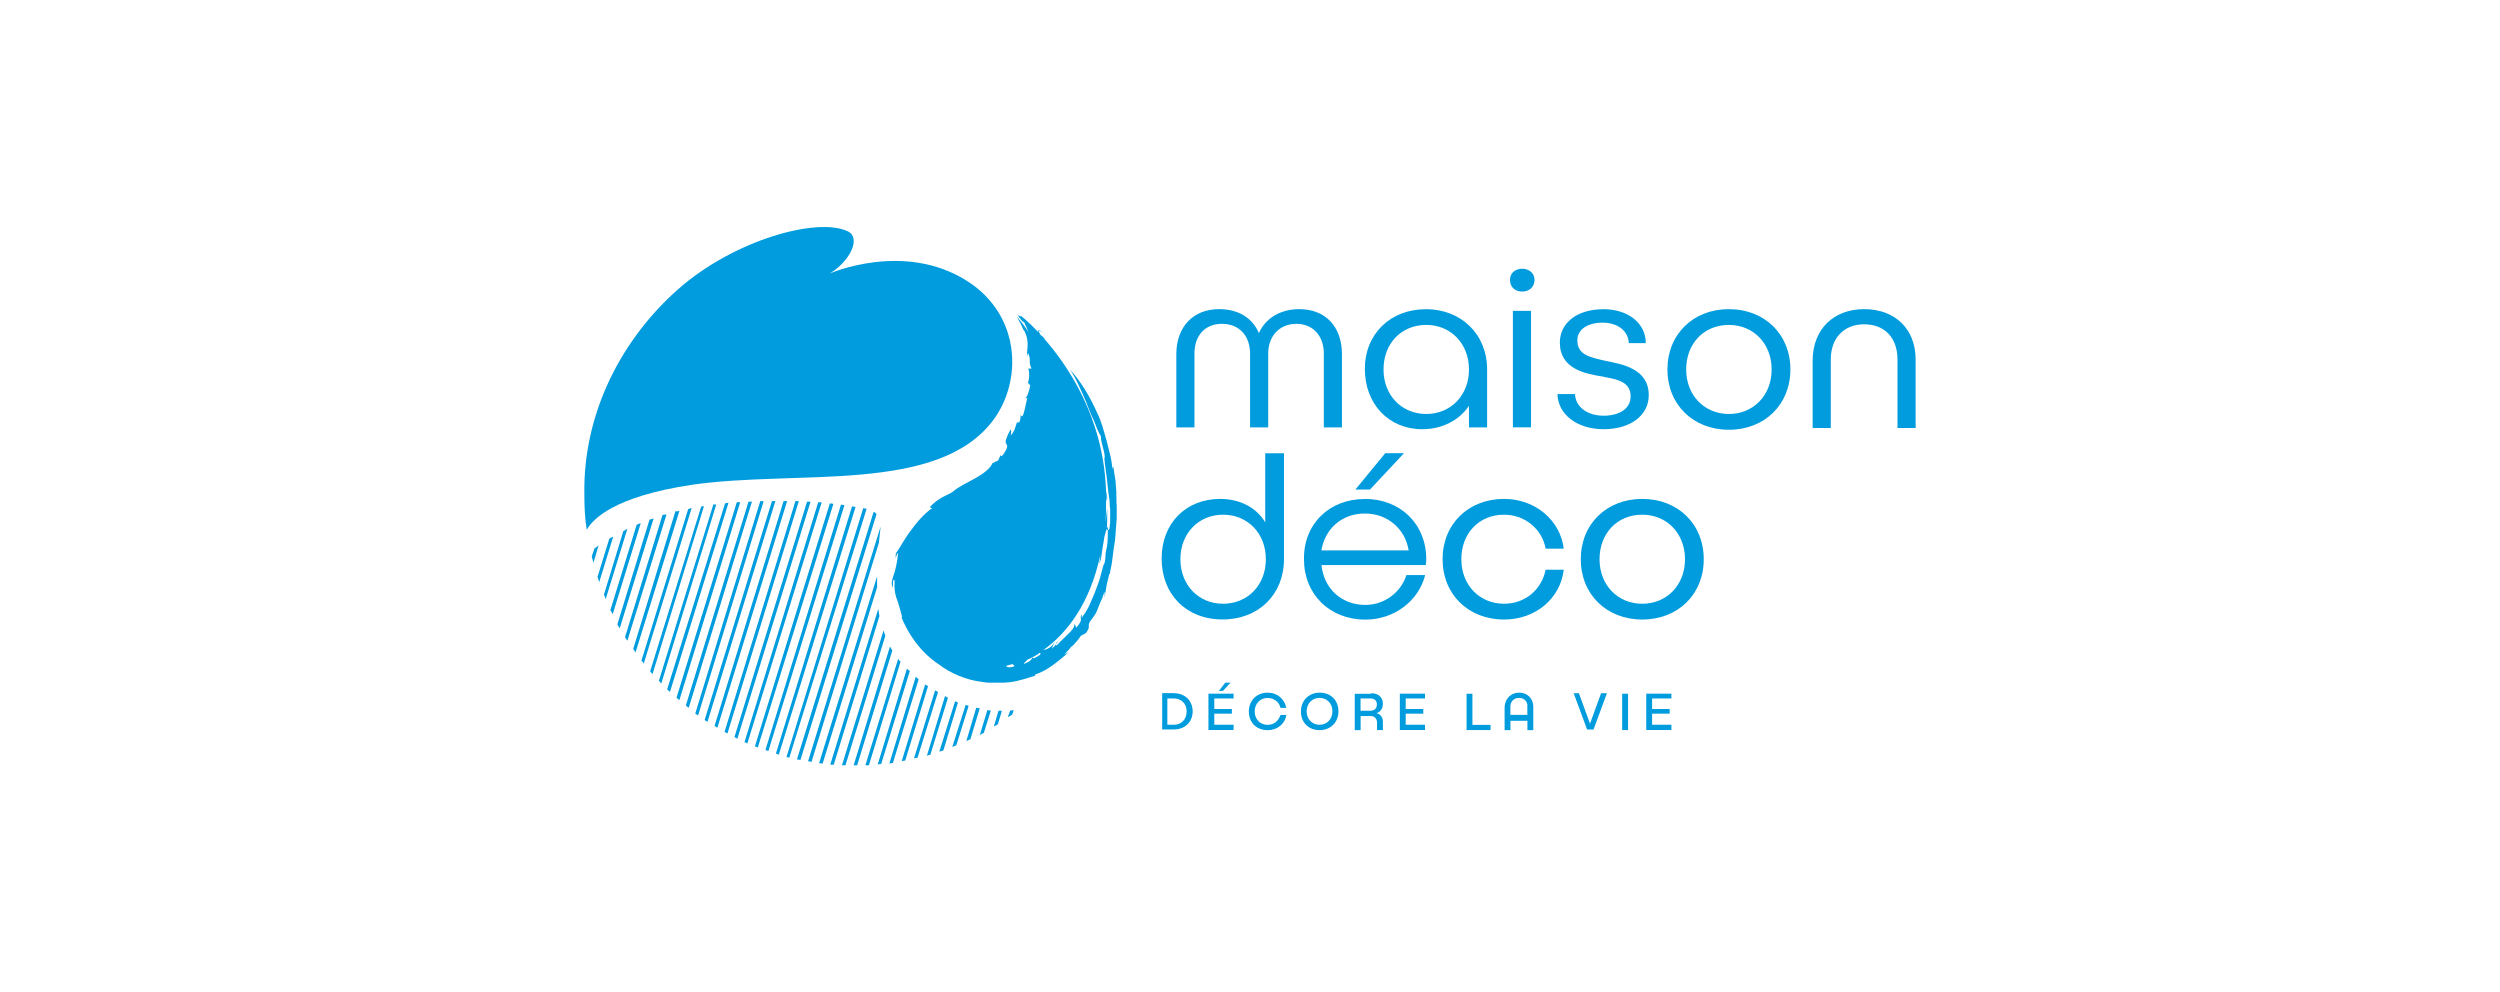 <?xml version="1.0" encoding="UTF-8"?><svg id="Layer_1" xmlns="http://www.w3.org/2000/svg" viewBox="0 0 320 127"><defs><style>.cls-1{fill:#009cde;fill-rule:evenodd;stroke-width:0px;}</style></defs><path class="cls-1" d="m182.48,39.57c4.57,0,7.87,3.22,7.87,7.72v7.42h-2.32v-2.77c-1.2,1.8-3.37,3-5.99,3-4.27,0-7.34-3.22-7.34-7.72s3.3-7.64,7.79-7.64Zm22.71,0c3.22,0,5.47,1.8,5.47,4.35h-2.17c-.07-1.57-1.42-2.62-3.37-2.62s-3.22.9-3.22,2.25c0,1.87,1.57,2.17,3.52,2.62,2.17.45,5.62.97,5.62,4.42,0,2.62-2.4,4.35-5.77,4.35s-5.85-1.87-5.92-4.5h2.25c.07,1.65,1.57,2.77,3.67,2.77s3.45-.97,3.45-2.47c0-1.8-1.57-2.17-3.3-2.47l-.22-.07h-.07c-2.25-.37-5.47-.97-5.47-4.35,0-2.55,2.25-4.27,5.55-4.27Zm16.11,0c4.57,0,7.87,3.22,7.87,7.72s-3.3,7.72-7.87,7.72-7.87-3.22-7.87-7.72,3.3-7.72,7.87-7.72Zm-55,0c3.37,0,5.47,2.25,5.47,5.77v9.37h-2.32v-9.44c0-2.32-1.42-3.82-3.52-3.82s-3.6,1.5-3.6,3.82v9.44h-2.32v-9.44c0-2.32-1.42-3.82-3.6-3.82s-3.52,1.5-3.52,3.82v9.44h-2.32v-9.37c0-3.52,2.17-5.77,5.47-5.77,2.47,0,4.27,1.12,5.1,3.07.82-1.87,2.7-3.07,5.17-3.07Zm29.67.22v14.91h-2.32v-14.91h2.32Zm42.64-.22c3.97,0,6.59,2.55,6.59,6.44v8.77h-2.32v-8.77c0-2.77-1.65-4.5-4.27-4.5s-4.27,1.8-4.27,4.5v8.77h-2.32v-8.77c.07-3.9,2.7-6.44,6.59-6.44Zm-56.05,2.02c-3.22,0-5.47,2.4-5.47,5.7s2.32,5.7,5.47,5.7,5.47-2.4,5.47-5.7-2.32-5.7-5.47-5.7Zm38.74,0c-3.22,0-5.47,2.4-5.47,5.7s2.32,5.7,5.47,5.7,5.47-2.4,5.47-5.7-2.32-5.7-5.47-5.7Zm-26.45-7.19c.9,0,1.57.6,1.57,1.42,0,.9-.67,1.5-1.57,1.5-.97,0-1.57-.6-1.57-1.5,0-.82.6-1.42,1.57-1.42Z"/><path class="cls-1" d="m164.35,58.01v13.56c0,4.5-3.22,7.72-7.87,7.72s-7.79-3.22-7.79-7.79,3.15-7.64,7.49-7.64c2.55,0,4.65,1.12,5.77,3v-8.84h2.4Zm10.34,5.85c4.57,0,7.87,3.22,7.87,7.72,0,.22,0,.45-.07.75h-13.34c.3,3,2.55,5.1,5.62,5.1,2.47,0,4.57-1.65,5.25-3.82h2.4c-.82,3.3-3.97,5.7-7.64,5.7-4.57,0-7.87-3.22-7.87-7.72-.07-4.5,3.22-7.72,7.79-7.72Zm17.83,0c3.97,0,7.19,2.7,7.64,6.37h-2.32c-.45-2.55-2.7-4.35-5.32-4.35-3.22,0-5.47,2.4-5.47,5.7s2.32,5.7,5.47,5.7c2.7,0,4.8-1.8,5.32-4.35h2.32c-.45,3.75-3.67,6.37-7.64,6.37-4.57,0-7.87-3.22-7.87-7.72s3.3-7.72,7.87-7.72Zm17.69,0c4.57,0,7.87,3.22,7.87,7.72s-3.3,7.72-7.87,7.72-7.87-3.22-7.87-7.72,3.3-7.72,7.87-7.72Zm-53.65,2.02c-3.15,0-5.47,2.4-5.47,5.7s2.32,5.7,5.47,5.7,5.47-2.4,5.47-5.7-2.32-5.7-5.47-5.7Zm53.65,0c-3.22,0-5.47,2.4-5.47,5.7s2.32,5.7,5.47,5.7,5.47-2.4,5.47-5.7-2.32-5.7-5.47-5.7Zm-35.52-.15c-2.92,0-5.1,1.95-5.55,4.72h11.17c-.45-2.77-2.7-4.72-5.62-4.72Zm5.02-7.72l-4.35,4.65h-1.87l3.82-4.65h2.4Z"/><path class="cls-1" d="m162.25,88.66c1.27,0,2.17.82,2.4,1.95h-.75c-.15-.75-.82-1.27-1.65-1.27-.97,0-1.65.75-1.65,1.72s.67,1.72,1.65,1.72c.82,0,1.42-.52,1.65-1.27h.75c-.15,1.12-1.12,1.95-2.4,1.95-1.42,0-2.4-.97-2.4-2.4,0-1.35.97-2.4,2.4-2.4Zm6.67,0c1.42,0,2.4.97,2.4,2.4s-1.05,2.4-2.4,2.4c-1.42,0-2.4-.97-2.4-2.4,0-1.35.97-2.4,2.4-2.4Zm-18.66.07c1.42,0,2.4.97,2.4,2.32s-.97,2.32-2.4,2.32h-1.5v-4.65h1.5Zm7.64,0v.67h-2.47v1.35h2.25v.6h-2.25v1.42h2.47v.67h-3.22v-4.65h3.22v-.07Zm17.61,0c.9,0,1.5.52,1.5,1.35,0,.6-.3,1.05-.82,1.2.52.15.82.52.82,1.12v1.05h-.75v-.97c0-.45-.3-.82-.75-.82h-1.35v1.8h-.75v-4.65h2.1v-.07Zm6.89,0v.67h-2.47v1.35h2.25v.6h-2.25v1.42h2.47v.67h-3.22v-4.65h3.22v-.07Zm6.07,0v4.05h2.32v.67h-3.07v-4.65h.75v-.07Zm5.99-.07c1.05,0,1.8.75,1.8,1.8v3h-.75v-1.2h-2.17v1.2h-.75v-3c.07-1.05.82-1.8,1.87-1.8Zm7.64.07l1.42,3.9,1.42-3.9h.75l-1.72,4.65h-.82l-1.72-4.65h.67Zm6.29,0v4.72h-.75v-4.65h.75v-.07Zm5.55,0v.67h-2.47v1.35h2.25v.6h-2.25v1.42h2.47v.67h-3.22v-4.65h3.22v-.07Zm-45.04.6c-.97,0-1.65.75-1.65,1.72s.67,1.72,1.65,1.72,1.65-.75,1.65-1.72c0-.97-.67-1.72-1.65-1.72Zm-18.66.07h-.82v3.37h.82c.97,0,1.65-.67,1.65-1.72,0-.97-.67-1.65-1.65-1.65Zm44.21-.07c-.67,0-1.12.45-1.12,1.12v1.05h2.17v-1.05c.07-.6-.37-1.12-1.05-1.12Zm-19.03.07h-1.27v1.57h1.27c.52,0,.82-.3.82-.82,0-.45-.3-.75-.82-.75Zm-17.91-2.02l-.97,1.05h-.52l.82-1.05h.67Z"/><path class="cls-1" d="m74.8,63.4c0,1.5.07,3,.3,4.42.75-1.35,3.45-4.27,13.49-5.77,13.49-1.95,31.4,1.2,38.52-8.24,3.82-5.1,3.52-13.49-3.3-17.83-8.09-5.17-17.61-.97-17.61-.97,2.62-1.57,4.05-4.57,2.32-5.4-3.9-1.87-14.61,1.12-21.73,7.42-6.97,6.14-12.21,15.59-11.99,26.38Z"/><path class="cls-1" d="m141.64,70.15c-.07.37-.15.82-.15,1.2,0,.22-.07.37-.07.6l-.22.52c-.22.75-.37,1.57-.67,2.32-.15.37-.3.82-.45,1.2s-.37.82-.52,1.2c-.3.82-1.05,1.87-1.2,1.95.3-.52-.07-.22.15-.67-.3.6-.15.67-.15.82s0,.37-.6,1.05l-.22-.52c0,.22-.07.45-.22.67-.15.22-.37.45-.6.67-.45.45-.97.9-1.42,1.42-.22.07-.22-.07-.07-.3.07-.15.22-.22.37-.37s.3-.37.45-.52c-.22.22-.37.37-.45.52-.15.15-.22.22-.3.37-.15.22-.3.45-.67.75l.37-.9c-.22.45-.52.75-.9.9-.15.07-.3.15-.52.15,3.07-2.17,5.99-6.07,7.27-12.21-.07.45-.07.82-.15,1.2.22-.45.3-1.05.37-1.65.07-.3.07-.6.15-.9l.07-.45.07-.45c.15-.52.3-1.27.45-1.27,0,1.05,0,1.87-.15,2.7Zm-9.07,14.01c-.45.22-.3,0-.45,0,0,.07-.07.22-.22.37-.15.15-.45.3-.82.45-.15-.07.37-.37.37-.52.52-.22,1.12-.52,1.65-.9l.07.07c.07.07,0,.22-.6.52Zm-2.92,1.2c-.37.07-.6.07-.75,0-.07,0-.07-.07-.07-.15.3-.07.6-.15.82-.22,0,.22.45.15,0,.37Zm13.26-22.18c-.07-.6-.07-1.2-.15-1.8l-.07-.45-.07-.45c-.07-.3-.07-.6-.15-.82,0,.3-.07.22-.07.37-.07-.6-.15-1.2-.3-1.8-.15-.6-.3-1.2-.45-1.8-.15-.6-.37-1.2-.52-1.8-.22-.6-.37-1.2-.67-1.72-.97-2.25-2.25-4.27-3.52-5.62.75,1.05,1.42,2.62,2.1,4.2.3.82.6,1.57.97,2.32.3.75.52,1.42.9,2.02,0,.97.67,2.4.45,2.85.07.9.22,1.72.3,2.4s.15,1.35.22,2.02c.07.3.07.67.15.97,0,.3,0,.67.07,1.05v1.72c0,.22-.07.45-.07.67-.07.52-.22.22-.37.37.07-.9.07-1.87.07-2.85l-.22,1.72v-.07c.07-.9.07-1.8.07-2.7v-.82c0,.3.07.6.07.97.07-.15.07-.37.07-.52l-.15-.75c-.3-9.44-4.95-16.19-8.09-19.71.15.15.37.22.52.37l-.75-.6c-.07-.07-.15-.15-.15-.22-.52-.82.52-.07.82.3-1.05-1.05-1.05-.75-1.05-.52-1.27-1.35-2.25-2.1-2.25-2.1.07.07.07.15.15.22-.07-.07-.15-.15-.22-.15-.52-.3,0,.3.37.75h.15c.22.45.45.97.6,1.42-.37-.75-.97-1.42-1.5-2.1.3.67.52.97.67,1.35.07.15.15.37.3.52.07.22.22.45.3.82.22,1.05,0,1.5,0,2.47l.15-.52c.3.67.22.97.22,1.12,0,.22,0,.37.22.9h-.45c.15.15.15.52.15.9s-.07.67-.15.9l.3.37c-.22.9-.37,1.42-.67,1.65l.3-.07c-.07.07-.07.3-.15.6s-.15.67-.22.97c-.15.67-.37,1.12-.52.52,0,.22.07.52-.15,1.05h-.3c-.15.37-.22.75-.37,1.05s-.3.52-.45.6c.15-.37.07-.6,0-.75-.37.67-.52,1.12-.6,1.35-.07.3,0,.37.07.52s.15.22.07.45-.22.6-.67,1.12l-.15-.15-.3.67-.75.37c-.22.6-1.05,1.27-2.1,1.87s-2.25,1.12-3,1.8c-.3.22-.75.37-1.27.67-.15.07-.3.15-.37.22-.15.07-.3.22-.45.3-.3.22-.52.45-.82.75l.3.15c-.52.3-1.65,1.35-2.55,2.62-.97,1.2-1.65,2.62-2.1,3.15-.07,1.35.07-.15.3,0-.15,1.27-.3,1.87-.45,2.4-.07.22-.15.45-.22.67-.07.22-.15.52-.15.82.07.75.15.45.15.07s.07-.82.22-.45c-.07,1.2.07,1.65.22,2.17.22.52.37,1.12.75,2.47,0,.15-.15,0-.22-.22s-.22-.52-.3-.67c.45.97.97,2.32,1.87,3.6.9,1.35,2.1,2.55,3.37,3.37,1.35,1.05,3.45,2.02,5.7,2.25.3.07.52.07.82.07h1.8c.3,0,.6-.07.82-.07,1.12-.15,2.17-.52,3.15-.82v-.15c1.65-.52,3.07-1.8,4.57-3.07-.22.22-.52.37-.82.52.22-.22.37-.45.6-.67.15-.22.3-.37.52-.52.3-.37.67-.67.97-1.2l.67-.37c.37-.52.37-.67.37-.82s-.07-.22.15-.67c.22-.22.37-.52.6-.82s.37-.75.52-1.12.3-.75.45-1.05c.07-.3.22-.52.22-.67.22-.3,0,.52,0,.67.22-.67.22-1.05.3-1.42s.15-.82.37-1.65h.07c.07-.52.22-1.05.3-1.65.07-.52.15-1.12.22-1.72.07-.3.07-.6.15-.9,0-.3.07-.6.07-.9.07-.6.07-1.2.15-1.8v-1.8c-.07-.37,0-.97-.07-1.57Z"/><path class="cls-1" d="m113.92,82.74c.07.15.15.3.3.52l-4.5,14.69h-.45l4.65-15.21Zm-.82-2.02c.07.22.15.45.22.67l-5.1,16.56h-.45l5.32-17.24Zm1.87,3.6c.07.15.22.3.3.37l-4.05,13.26h-.45l4.2-13.64Zm-2.55-6.37c.07.3.07.6.15.9l-5.85,19.03h-.45l6.14-19.93Zm3.67,7.64c.07.07.22.22.37.3l-3.67,11.91c-.15,0-.3,0-.45.07l3.75-12.29Zm-3.82-11.84v1.42l-6.97,22.56c-.15,0-.3,0-.45-.07l7.42-23.9Zm4.95,12.89c.15.07.22.22.37.3l-3.3,10.72c-.15,0-.3.07-.45.07l3.37-11.09Zm-4.5-19.26h0c-.07.75-.15,1.42-.22,2.1l-8.62,28.03c-.15,0-.3-.07-.45-.07l9.29-30.05Zm5.7,20.23c.15.07.22.15.37.22l-2.92,9.52c-.15,0-.3.07-.45.07l3-9.82Zm-6.59-22.11c.15.07.22.15.37.3l-9.74,31.47c-.15,0-.3-.07-.45-.07l9.82-31.7Zm7.87,22.86c.15.07.22.15.37.22l-2.62,8.39c-.15.07-.3.07-.45.07l2.7-8.69Zm-9.22-23.31c.15,0,.3.07.45.07l-9.89,31.85c-.15,0-.3-.07-.37-.07l9.82-31.85Zm10.49,24.05c.15.07.22.15.37.22l-2.25,7.27c-.15.07-.3.07-.45.15l2.32-7.64Zm-11.91-24.28c.15,0,.3.07.45.07l-9.82,31.7c-.15-.07-.3-.07-.37-.15l9.74-31.62Zm13.19,24.95c.15.07.22.07.37.15l-1.87,6.14c-.15.07-.3.07-.52.15l2.02-6.44Zm-14.61-25.18c.15,0,.3.07.45.07l-9.74,31.47c-.15-.07-.3-.07-.37-.15l9.67-31.4Zm-1.42-.15c.15,0,.3,0,.45.07l-9.67,31.17c-.15-.07-.22-.07-.37-.15l9.59-31.1Zm17.39,25.78c.15.07.3.07.37.15l-1.57,5.02c-.15.07-.3.15-.52.22l1.72-5.4Zm-18.88-25.93h.45l-9.52,30.87c-.15-.07-.22-.15-.37-.15l9.44-30.72Zm20.23,26.3c.15,0,.3.07.45.07l-1.2,3.97c-.15.07-.37.15-.52.22l1.27-4.27Zm-21.66-26.38h.45l-9.37,30.35c-.15-.07-.22-.15-.37-.22l9.29-30.12Zm23.08,26.68c.15,0,.3.07.45.07l-.9,2.85c-.15.07-.37.15-.52.3l.97-3.22Zm-24.58-26.75h.45l-9.14,29.75c-.15-.07-.22-.15-.37-.22l9.07-29.52Zm-1.5,0h.45l-8.92,29c-.15-.07-.22-.15-.37-.22l8.84-28.78Zm27.5,26.83h.45l-.52,1.72c-.15.15-.37.22-.52.3l.6-2.02Zm-28.55-26.83l-8.69,28.25c-.15-.07-.22-.15-.37-.22l8.62-28.03h.45Zm30.5,26.75l-.15.52c-.15.15-.37.3-.6.37l.3-.82c.15,0,.3-.07.45-.07Zm-32-26.75l-8.39,27.43c-.15-.07-.22-.15-.37-.22l8.32-27.2h.45Zm-1.5.07l-8.09,26.38c-.15-.07-.22-.15-.37-.3l8.02-26.08h.45Zm-1.5.07l-7.79,25.33c-.15-.07-.22-.22-.37-.3l7.72-25.03h.45Zm-1.5.07l-7.49,24.2c-.15-.07-.22-.22-.37-.3l7.42-23.83c.15,0,.3-.07.45-.07Zm-1.57.22l-7.04,22.93c-.07-.15-.22-.22-.3-.37l6.97-22.56h.37Zm-1.57.22l-6.59,21.51c-.07-.15-.22-.22-.3-.37l6.52-21.06c.07-.07.22-.07.37-.07Zm-1.57.22l-6.14,19.93c-.07-.15-.22-.3-.3-.37l5.99-19.41c.15-.07.3-.07.45-.15Zm-1.57.37l-5.62,18.13c-.07-.15-.22-.3-.3-.45l5.4-17.61c.22,0,.37,0,.52-.07Zm-1.65.45l-5.02,16.19c-.07-.15-.22-.3-.3-.45l4.8-15.66c.22,0,.37-.07.52-.07Zm-1.65.52l-4.35,14.09c-.07-.15-.22-.37-.3-.52l4.12-13.41c.22-.07.37-.07.52-.15Zm-1.65.6l-3.6,11.69c-.07-.15-.15-.37-.3-.52l3.37-10.94c.15-.07.3-.15.52-.22Zm-1.72.75l-2.77,8.99c-.07-.22-.15-.37-.22-.6l2.47-8.09c.15-.07.3-.22.52-.3Zm-1.8.97l-1.8,5.85c-.07-.22-.15-.45-.22-.67l1.5-4.87c.15-.15.37-.22.52-.3Zm-1.87,1.12l-.67,2.25c-.07-.3-.15-.52-.22-.82l.37-1.05c.15-.07.37-.22.52-.37Z"/></svg>